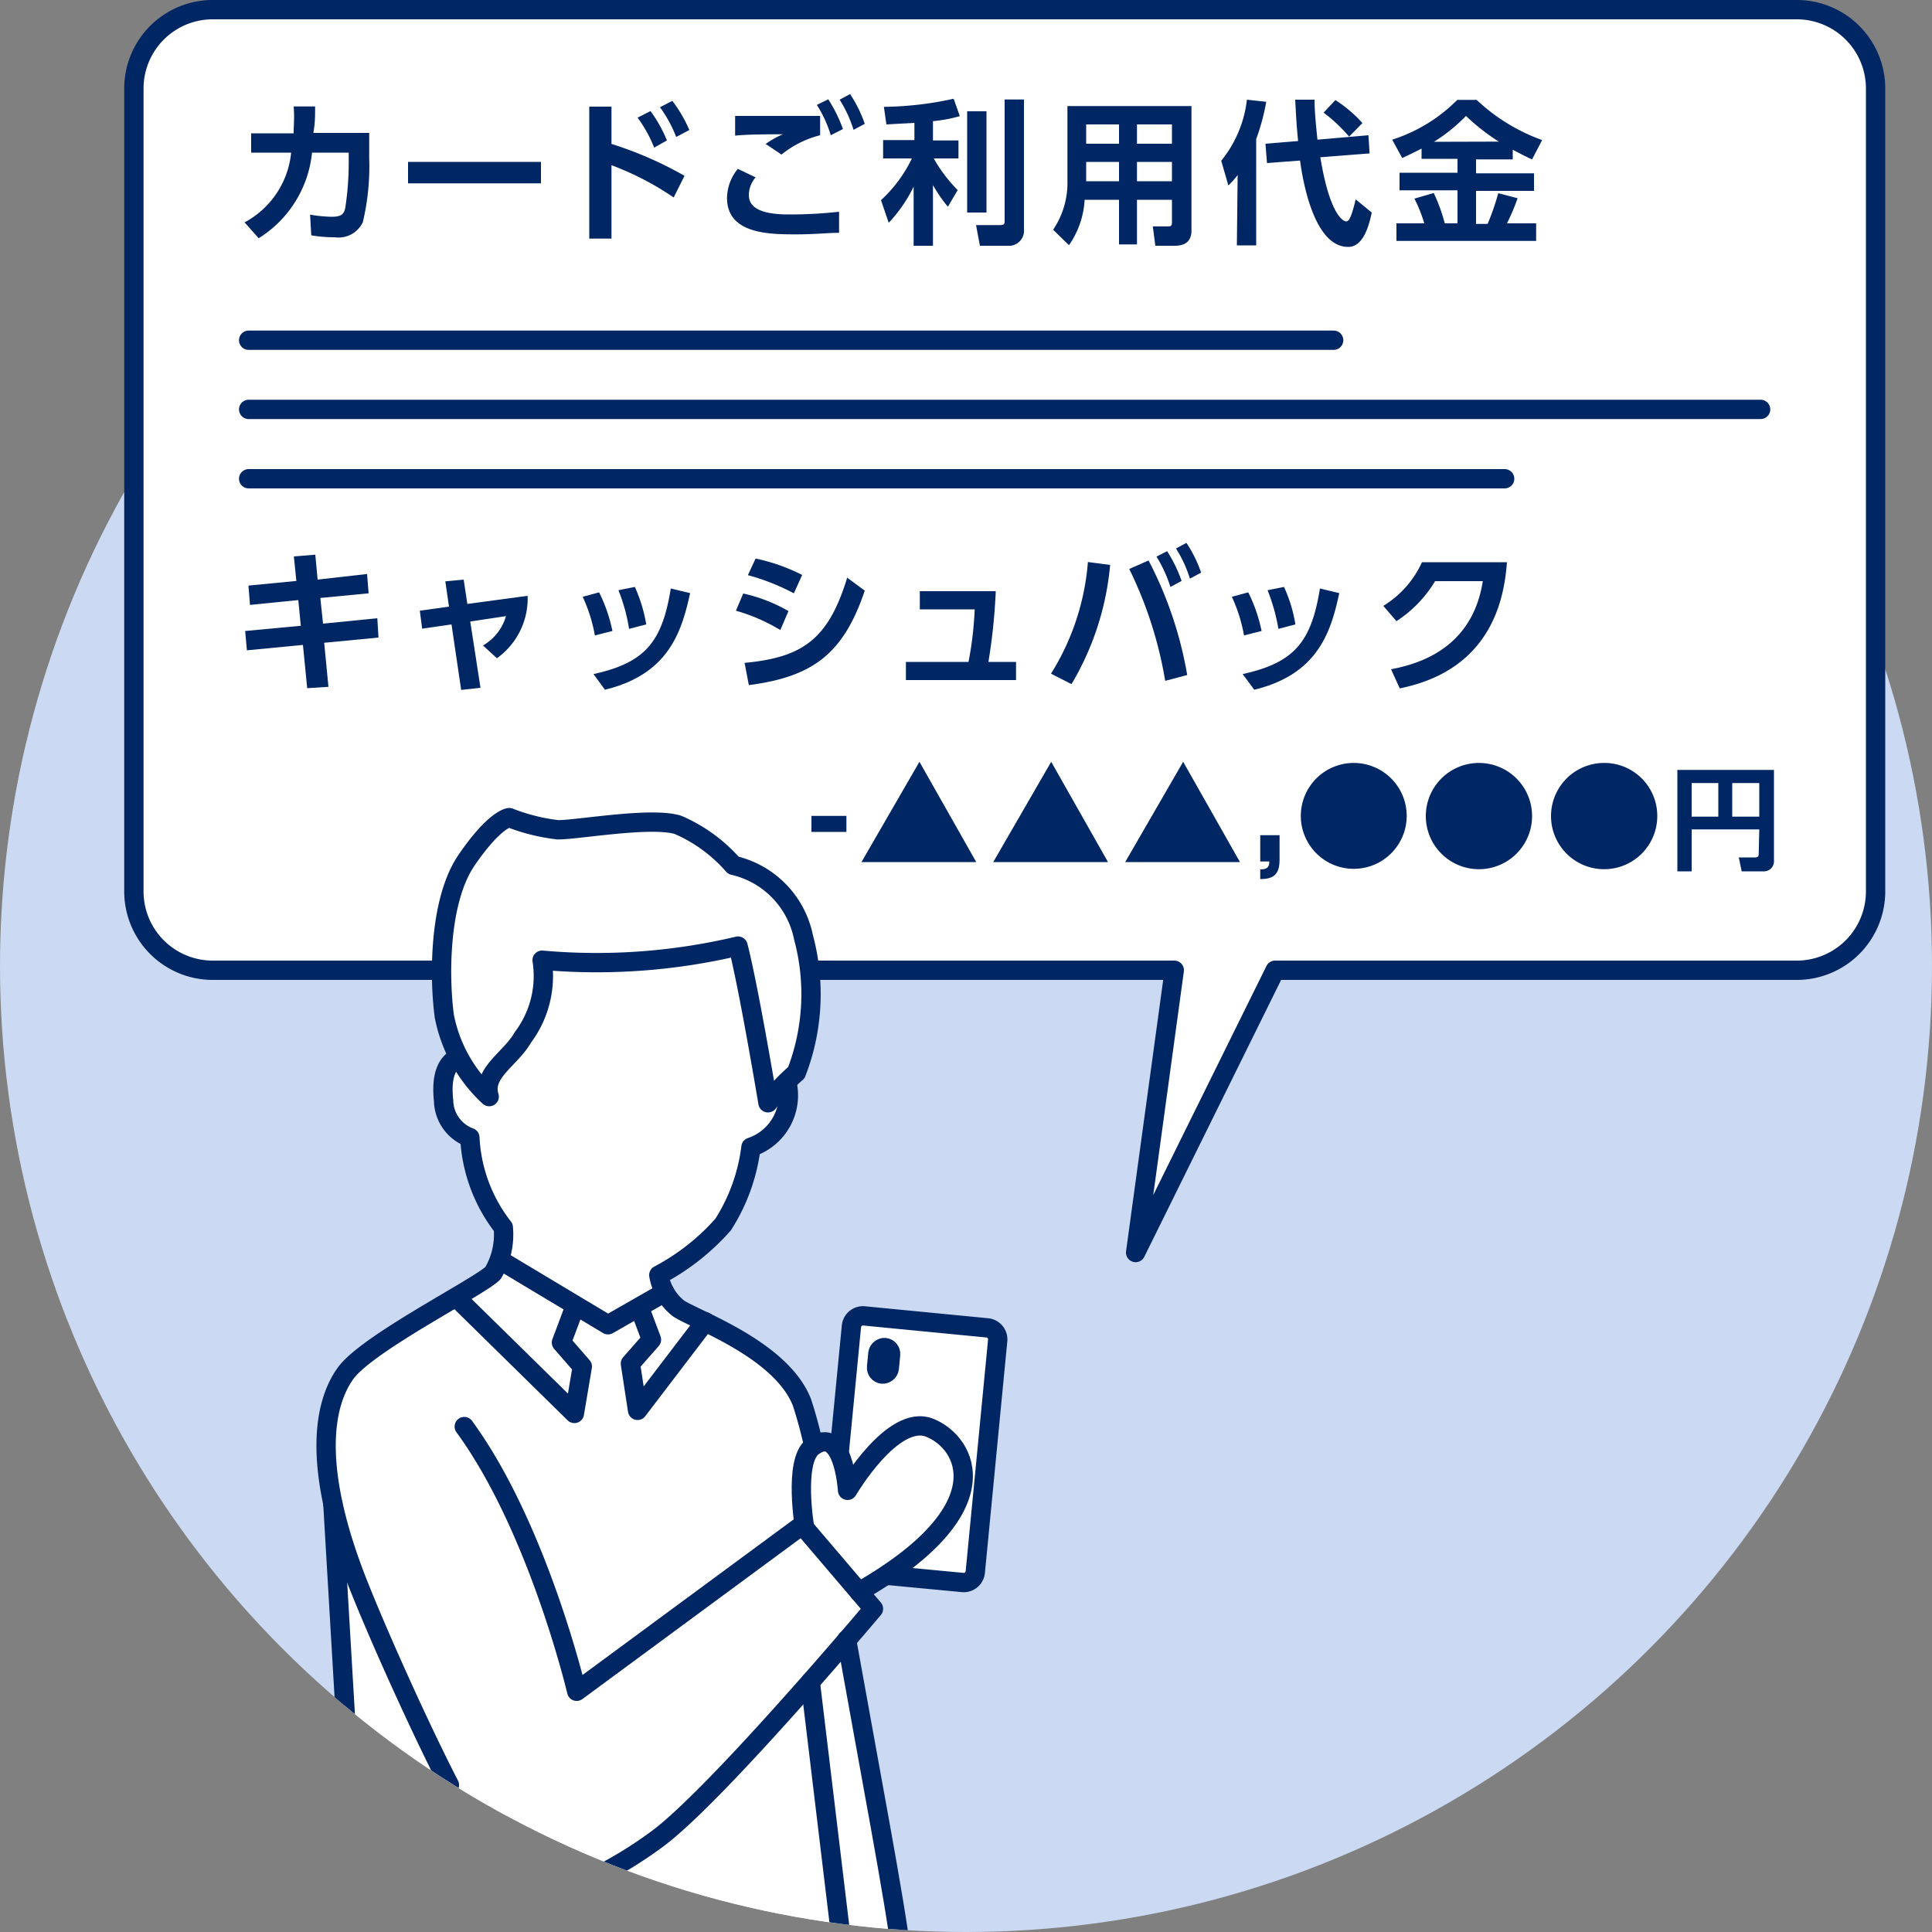 <svg id="Layer_1" data-name="Layer 1" xmlns="http://www.w3.org/2000/svg" xmlns:xlink="http://www.w3.org/1999/xlink" viewBox="0 0 100 100"><rect x="0" y="0" width="100" height="100" fill="#808080" stroke="none"/><defs><clipPath id="clip-path"><circle cx="50" cy="50" r="50" fill="none"/></clipPath></defs><circle cx="50" cy="50" r="50" fill="#cbdaf2"/><path d="M41.85,50.22H60.78l-2,14.61L66,50.22H93a4.08,4.08,0,0,0,4.08-4.08V4.58A4.08,4.08,0,0,0,93,.5H11A4.08,4.08,0,0,0,6.93,4.58V46.14A4.08,4.08,0,0,0,11,50.22H22.87" fill="#fff" stroke="#002663" stroke-linecap="round" stroke-linejoin="round"/><path d="M12.66,11.51A4.61,4.61,0,0,0,15.07,7.9H13v-1h2.2c0-.5.05-.8,0-1.39l1.11,0c0,.56,0,.82-.09,1.37h2.89V8.19a12.53,12.53,0,0,1-.33,3.31,1.39,1.39,0,0,1-1.46.78,6.8,6.8,0,0,1-1.21-.1l-.06-1.07a7.2,7.2,0,0,0,1.12.11c.53,0,.63-.16.7-.45a15.52,15.52,0,0,0,.18-2.32V7.9H16.15a5.91,5.91,0,0,1-2.76,4.43Z" fill="#002663"/><path d="M28,8.38V9.49H21.12V8.38Z" fill="#002663"/><path d="M34.87,10.22a15.23,15.23,0,0,0-3.22-1.67v3.8H30.5V5.52h1.15V7.45A19.31,19.31,0,0,1,35.43,9.1Zm-1.2-4.47a7.06,7.06,0,0,1,.85,1.52l-.66.37A6.76,6.76,0,0,0,33,6.09Zm1.13-.53a7.07,7.07,0,0,1,.88,1.51L35,7.09a6.72,6.72,0,0,0-.84-1.54Z" fill="#002663"/><path d="M39.11,9.18a1.42,1.42,0,0,0-.35.92c0,.84,1.08,1,2.07,1a23.19,23.19,0,0,0,2.6-.14l0,1.09c-.56,0-1.26.08-2.2.08-1.38,0-3.6,0-3.6-1.89a2.43,2.43,0,0,1,.56-1.5ZM42.45,7a5.18,5.18,0,0,0-2,1l-.82-.55a5,5,0,0,1,.89-.5c-.72,0-1.77,0-2.47.07V6c.54,0,1.3,0,2.21,0h2.19Zm.42-1.86a7.37,7.37,0,0,1,.76,1.54L43,7a6.22,6.22,0,0,0-.72-1.57ZM44,4.87a6.7,6.7,0,0,1,.76,1.54l-.58.31a6.55,6.55,0,0,0-.72-1.56Z" fill="#002663"/><path d="M47.33,6.36l-1.45.08-.13-.91a17.41,17.41,0,0,0,3.61-.42l.32.9a7.18,7.18,0,0,1-1.39.26v1h1.32V8.2H48.33a7.69,7.69,0,0,0,1.24,1.64l-.51.86a7.79,7.79,0,0,1-.77-1.12v3.14h-1V9.66A7.46,7.46,0,0,1,46,11.53l-.4-1.17A7.09,7.09,0,0,0,47.2,8.2H45.71V7.25h1.62Zm3.73-.6V11h-1V5.76ZM53,5.15v6.72a.78.78,0,0,1-.85.85H50.72l-.2-1.07h1.24c.2,0,.24-.05.24-.21V5.15Z" fill="#002663"/><path d="M61.67,11.93c0,.65-.44.79-.87.79h-1l-.13-1h.79c.1,0,.2,0,.2-.2V10.34H58.85v2.31h-.93V10.34H56.14a4.53,4.53,0,0,1-.81,2.35l-.82-.8a4.32,4.32,0,0,0,.74-2.55V5.49h6.42ZM57.92,6.44h-1.7v1h1.7Zm0,1.94h-1.7v1h1.7Zm2.74-1.94H58.85v1h1.81Zm0,1.94H58.85v1h1.81Z" fill="#002663"/><path d="M64.06,9.06a4.91,4.91,0,0,1-.48.54l-.37-1.28a6.1,6.1,0,0,0,1.33-3.16l1,.11a11.23,11.23,0,0,1-.52,1.93v5.5h-1ZM67.19,7.3c-.09-.87-.12-1.58-.15-2.14h1c0,.59.07,1.27.15,2.07L70.83,7l.06.94-2.55.2c.5,3.05,1.21,3.32,1.34,3.32s.26-.17.49-1.14L71,11c-.23,1.15-.62,1.78-1.22,1.78-1.85,0-2.39-3.74-2.49-4.47l-1.71.13-.08-1Zm1.93-2.12a6.83,6.83,0,0,1,1.4,1.19l-.69.7a8.32,8.32,0,0,0-1.32-1.24Z" fill="#002663"/><path d="M73.58,7.69c-.42.22-.73.36-1,.49l-.52-.95a8.34,8.34,0,0,0,3.37-2.06h1a9.75,9.75,0,0,0,3.39,2.08l-.52,1c-.21-.09-.43-.2-1-.5v.5H76.4v.72h3v.91h-3v1.71H77A13.2,13.2,0,0,0,77.55,10l1,.26A10.53,10.53,0,0,1,78,11.56h1.51v.91H72.28v-.91h1.44a7.56,7.56,0,0,0-.51-1.28l1-.29a8.82,8.82,0,0,1,.57,1.57h.66V9.85h-3V8.94h3V8.22H73.58Zm4-.36A10.51,10.51,0,0,1,75.88,6a8.76,8.76,0,0,1-1.66,1.34Z" fill="#002663"/><path d="M19,29.71l.08,1-2.5.24.14,1.33L19.53,32l.06,1-2.81.27L17,35.55l-1.1.07-.22-2.24-2.9.28-.09-1,2.88-.27-.13-1.33-2.5.25-.08-1,2.48-.24-.13-1.27,1.11-.09L16.44,30Z" fill="#002663"/><path d="M24.87,35.6l-1,.11-.5-3.39-1.52.22-.12-.93,1.51-.21-.19-1.31L24,30l.19,1.26,3.12-.42a3.8,3.8,0,0,1-1.59,3.23L25,33.41a2.58,2.58,0,0,0,1.19-1.52l-1.85.28Z" fill="#002663"/><path d="M30.79,32.89a8,8,0,0,0-.63-2l.85-.23a8.17,8.17,0,0,1,.69,2Zm-.07,2c2.67-.59,3.55-1.65,4-4.43l1,.24c-.44,2-1.11,4.2-4.41,5Zm1.84-2.34a9.11,9.11,0,0,0-.55-2l.85-.17a7.9,7.9,0,0,1,.59,1.94Z" fill="#002663"/><path d="M40.39,32.61a9.36,9.36,0,0,0-2.3-1l.38-.89a8.17,8.17,0,0,1,2.34.91Zm-1.85,1.7c3-.28,4.34-1.22,5.31-4.41l.91.67c-1.09,3.23-2.65,4.46-6,4.89Zm2.55-3.6a11.32,11.32,0,0,0-2.38-.94l.4-.86a9.67,9.67,0,0,1,2.41.85Z" fill="#002663"/><path d="M52.59,34.26v.94h-5.7v-.94h3.24a18.13,18.13,0,0,0,.32-2.72H47.61V30.6h3.93a30.15,30.15,0,0,1-.38,3.66Z" fill="#002663"/><path d="M57.46,29.24a14.57,14.57,0,0,1-2,6.17l-1.06-.54a12.77,12.77,0,0,0,1.91-5.78Zm2.85,6a20.85,20.85,0,0,0-1.86-5.79l1-.44a20.1,20.1,0,0,1,2,5.93Zm.1-6.71a7.25,7.25,0,0,1,.75,1.54l-.58.31a6.81,6.81,0,0,0-.72-1.57Zm1-.43a6.7,6.7,0,0,1,.76,1.54l-.58.31a6.52,6.52,0,0,0-.72-1.56Z" fill="#002663"/><path d="M64.39,32.89a8,8,0,0,0-.63-2l.85-.23a8.17,8.17,0,0,1,.69,2Zm-.07,2c2.67-.59,3.55-1.65,4-4.43l1,.24c-.43,2-1.1,4.2-4.4,5Zm1.85-2.34a9.85,9.85,0,0,0-.56-2l.85-.17a7.49,7.49,0,0,1,.59,1.94Z" fill="#002663"/><path d="M72,34.64c2.17-.4,4.28-1.57,4.75-4.56H74.28a6.37,6.37,0,0,1-2,2.07l-.68-.79a5.12,5.12,0,0,0,2-2.26H78c-.13,1.6-.62,5.54-5.55,6.53Z" fill="#002663"/><path d="M43.81,42.23v.83H42v-.83Z" fill="#002663"/><path d="M50.53,44.62H44.59l3-5.19Z" fill="#002663"/><path d="M57.35,44.62H51.41l3-5.19Z" fill="#002663"/><path d="M64.18,44.62H58.24l3-5.19Z" fill="#002663"/><path d="M66.23,43.23V44.5c0,.79-.34,1-1,1V45c.46,0,.46-.22.47-.41h-.47V43.23Z" fill="#002663"/><path d="M72.81,42.23a2.74,2.74,0,1,1-2.74-2.74A2.74,2.74,0,0,1,72.81,42.23Z" fill="#002663"/><path d="M79.3,42.23a2.75,2.75,0,1,1-2.75-2.74A2.75,2.75,0,0,1,79.3,42.23Z" fill="#002663"/><path d="M85.78,42.23A2.75,2.75,0,1,1,83,39.49,2.74,2.74,0,0,1,85.78,42.23Z" fill="#002663"/><path d="M91.06,42.93h-3.5V45.1h-.74V39.85h5v4.69a.52.52,0,0,1-.55.56H90.15L90,44.38h.85c.15,0,.18-.08.18-.17Zm-3.5-.66h1.38V40.53H87.56Zm2.1,0h1.4V40.53h-1.4Z" fill="#002663"/><line x1="12.87" y1="17.61" x2="69.03" y2="17.61" fill="none" stroke="#002663" stroke-linecap="round" stroke-linejoin="round"/><line x1="12.87" y1="21.19" x2="91.13" y2="21.19" fill="none" stroke="#002663" stroke-linecap="round" stroke-linejoin="round"/><line x1="12.87" y1="24.78" x2="77.88" y2="24.78" fill="none" stroke="#002663" stroke-linecap="round" stroke-linejoin="round"/><g clip-path="url(#clip-path)"><polygon points="17.23 77.85 17.74 86.51 18.11 93.97 32.11 93.97 21.89 77.13 17.23 77.85" fill="#fff"/><path d="M46.61,100.88c-.23-2.14-1.63-9.51-2.79-16l1.39-1.63-3.11-8.4a22.85,22.85,0,0,0-.62-2.31c-1.08-2.77-5.6-4.31-6.41-4.88a2.79,2.79,0,0,1-1-1.71,11.74,11.74,0,0,0,3.33-2.63,9.61,9.61,0,0,0,1.44-4A2.83,2.83,0,0,0,40.72,56l-1.67-8.87H26.88l-3.16,7.61c-.47.22-.92.74-.76,2.24a2.08,2.08,0,0,0,1.36,1.91,8.17,8.17,0,0,0,1.73,4.65,3.88,3.88,0,0,1-.53,2.36c-.65.69-6.51,3.62-7.64,5.2s-1.75,4.8.63,10.84c1.13,2.86,3.3,7.65,4.75,10.46l5.4,8.49Z" fill="#fff"/><g id="グループ_15671" data-name="グループ 15671"><path id="パス_9007" data-name="パス 9007" d="M39.75,57.08s-1-6-1.55-8.11a31.73,31.73,0,0,1-10.14.73,5.28,5.28,0,0,1-1,4c-.64,1.13-2.12,1.82-1.74,3.06A7.67,7.67,0,0,1,23,52.61c-.26-1.89-.32-5.94,1.15-8.09s2.21-2.2,2.21-2.2a10,10,0,0,0,2.52.63c1.05,0,4.78-.68,6.2-.26a8,8,0,0,1,2.88,2.1,4.79,4.79,0,0,1,3.63,3.73,11.28,11.28,0,0,1-.37,7A10.89,10.89,0,0,0,39.75,57.08Z" fill="#fff" stroke="#002663" stroke-linecap="round" stroke-linejoin="round"/></g><path d="M23.72,54.73c-.47.22-.92.74-.76,2.24a2.08,2.08,0,0,0,1.36,1.91,8.17,8.17,0,0,0,1.73,4.65,3.88,3.88,0,0,1-.53,2.36c-.65.69-6.51,3.62-7.64,5.2s-1.75,4.8.63,10.84c1.13,2.86,3.3,7.65,4.75,10.46" fill="none" stroke="#002663" stroke-linecap="round" stroke-linejoin="round"/><path d="M43.43,75.25l.64-6.6a.6.6,0,0,1,.65-.54l6.38.62a.6.6,0,0,1,.54.65l-1.16,12a.6.6,0,0,1-.65.53l-4-.38" fill="#fff" stroke="#002663" stroke-linecap="round" stroke-linejoin="round"/><rect x="45.04" y="70.1" width="1.38" height="0.66" rx="0.33" transform="translate(120.23 31.68) rotate(95.51)" fill="none" stroke="#002663" stroke-linecap="round" stroke-linejoin="round"/><line x1="17.93" y1="89.75" x2="17.23" y2="77.85" fill="none" stroke="#002663" stroke-linecap="round" stroke-linejoin="round"/><path d="M46.61,100.88c-.23-2.14-1.63-9.51-2.79-16" fill="none" stroke="#002663" stroke-linecap="round" stroke-linejoin="round"/><path d="M40.72,56a2.83,2.83,0,0,1-1.85,3.38,9.61,9.61,0,0,1-1.44,4A11.74,11.74,0,0,1,34.1,66a2.79,2.79,0,0,0,1,1.71c.81.57,5.33,2.11,6.41,4.88a22.85,22.85,0,0,1,.62,2.31" fill="none" stroke="#002663" stroke-linecap="round" stroke-linejoin="round"/><line x1="41.94" y1="87.06" x2="43.6" y2="100.88" fill="none" stroke="#002663" stroke-linecap="round" stroke-linejoin="round"/><polyline points="25.88 65.22 31.47 68.57 34.41 66.89" fill="none" stroke="#002663" stroke-linecap="round" stroke-linejoin="round"/><path id="パス_9009" data-name="パス 9009" d="M33.1,67.69l.62,1.65-1.09,1.24L33,73l3.5-4.59" fill="none" stroke="#002663" stroke-linecap="round" stroke-linejoin="round"/><path id="パス_9008" data-name="パス 9008" d="M29.68,67.84l-.62,1.65,1.08,1.24-.41,2.43-6.11-6" fill="none" stroke="#002663" stroke-linecap="round" stroke-linejoin="round"/><path d="M41.65,79.1s-.59-3.46.41-4.22c1.6-1.2,1.81,2.26,1.81,2.26s2.34-4,4.25-3.24,3.86,4.19-3.66,8.49" fill="#fff" stroke="#002663" stroke-linecap="round" stroke-linejoin="round"/><path d="M30.48,97.31a21.38,21.38,0,0,0,3.57-2.15c3.11-2.32,11.16-11.89,11.16-11.89l-3.69-4.33-11.67,8.6s-2-8.48-5.82-13.7" fill="none" stroke="#002663" stroke-linecap="round" stroke-linejoin="round"/></g></svg>